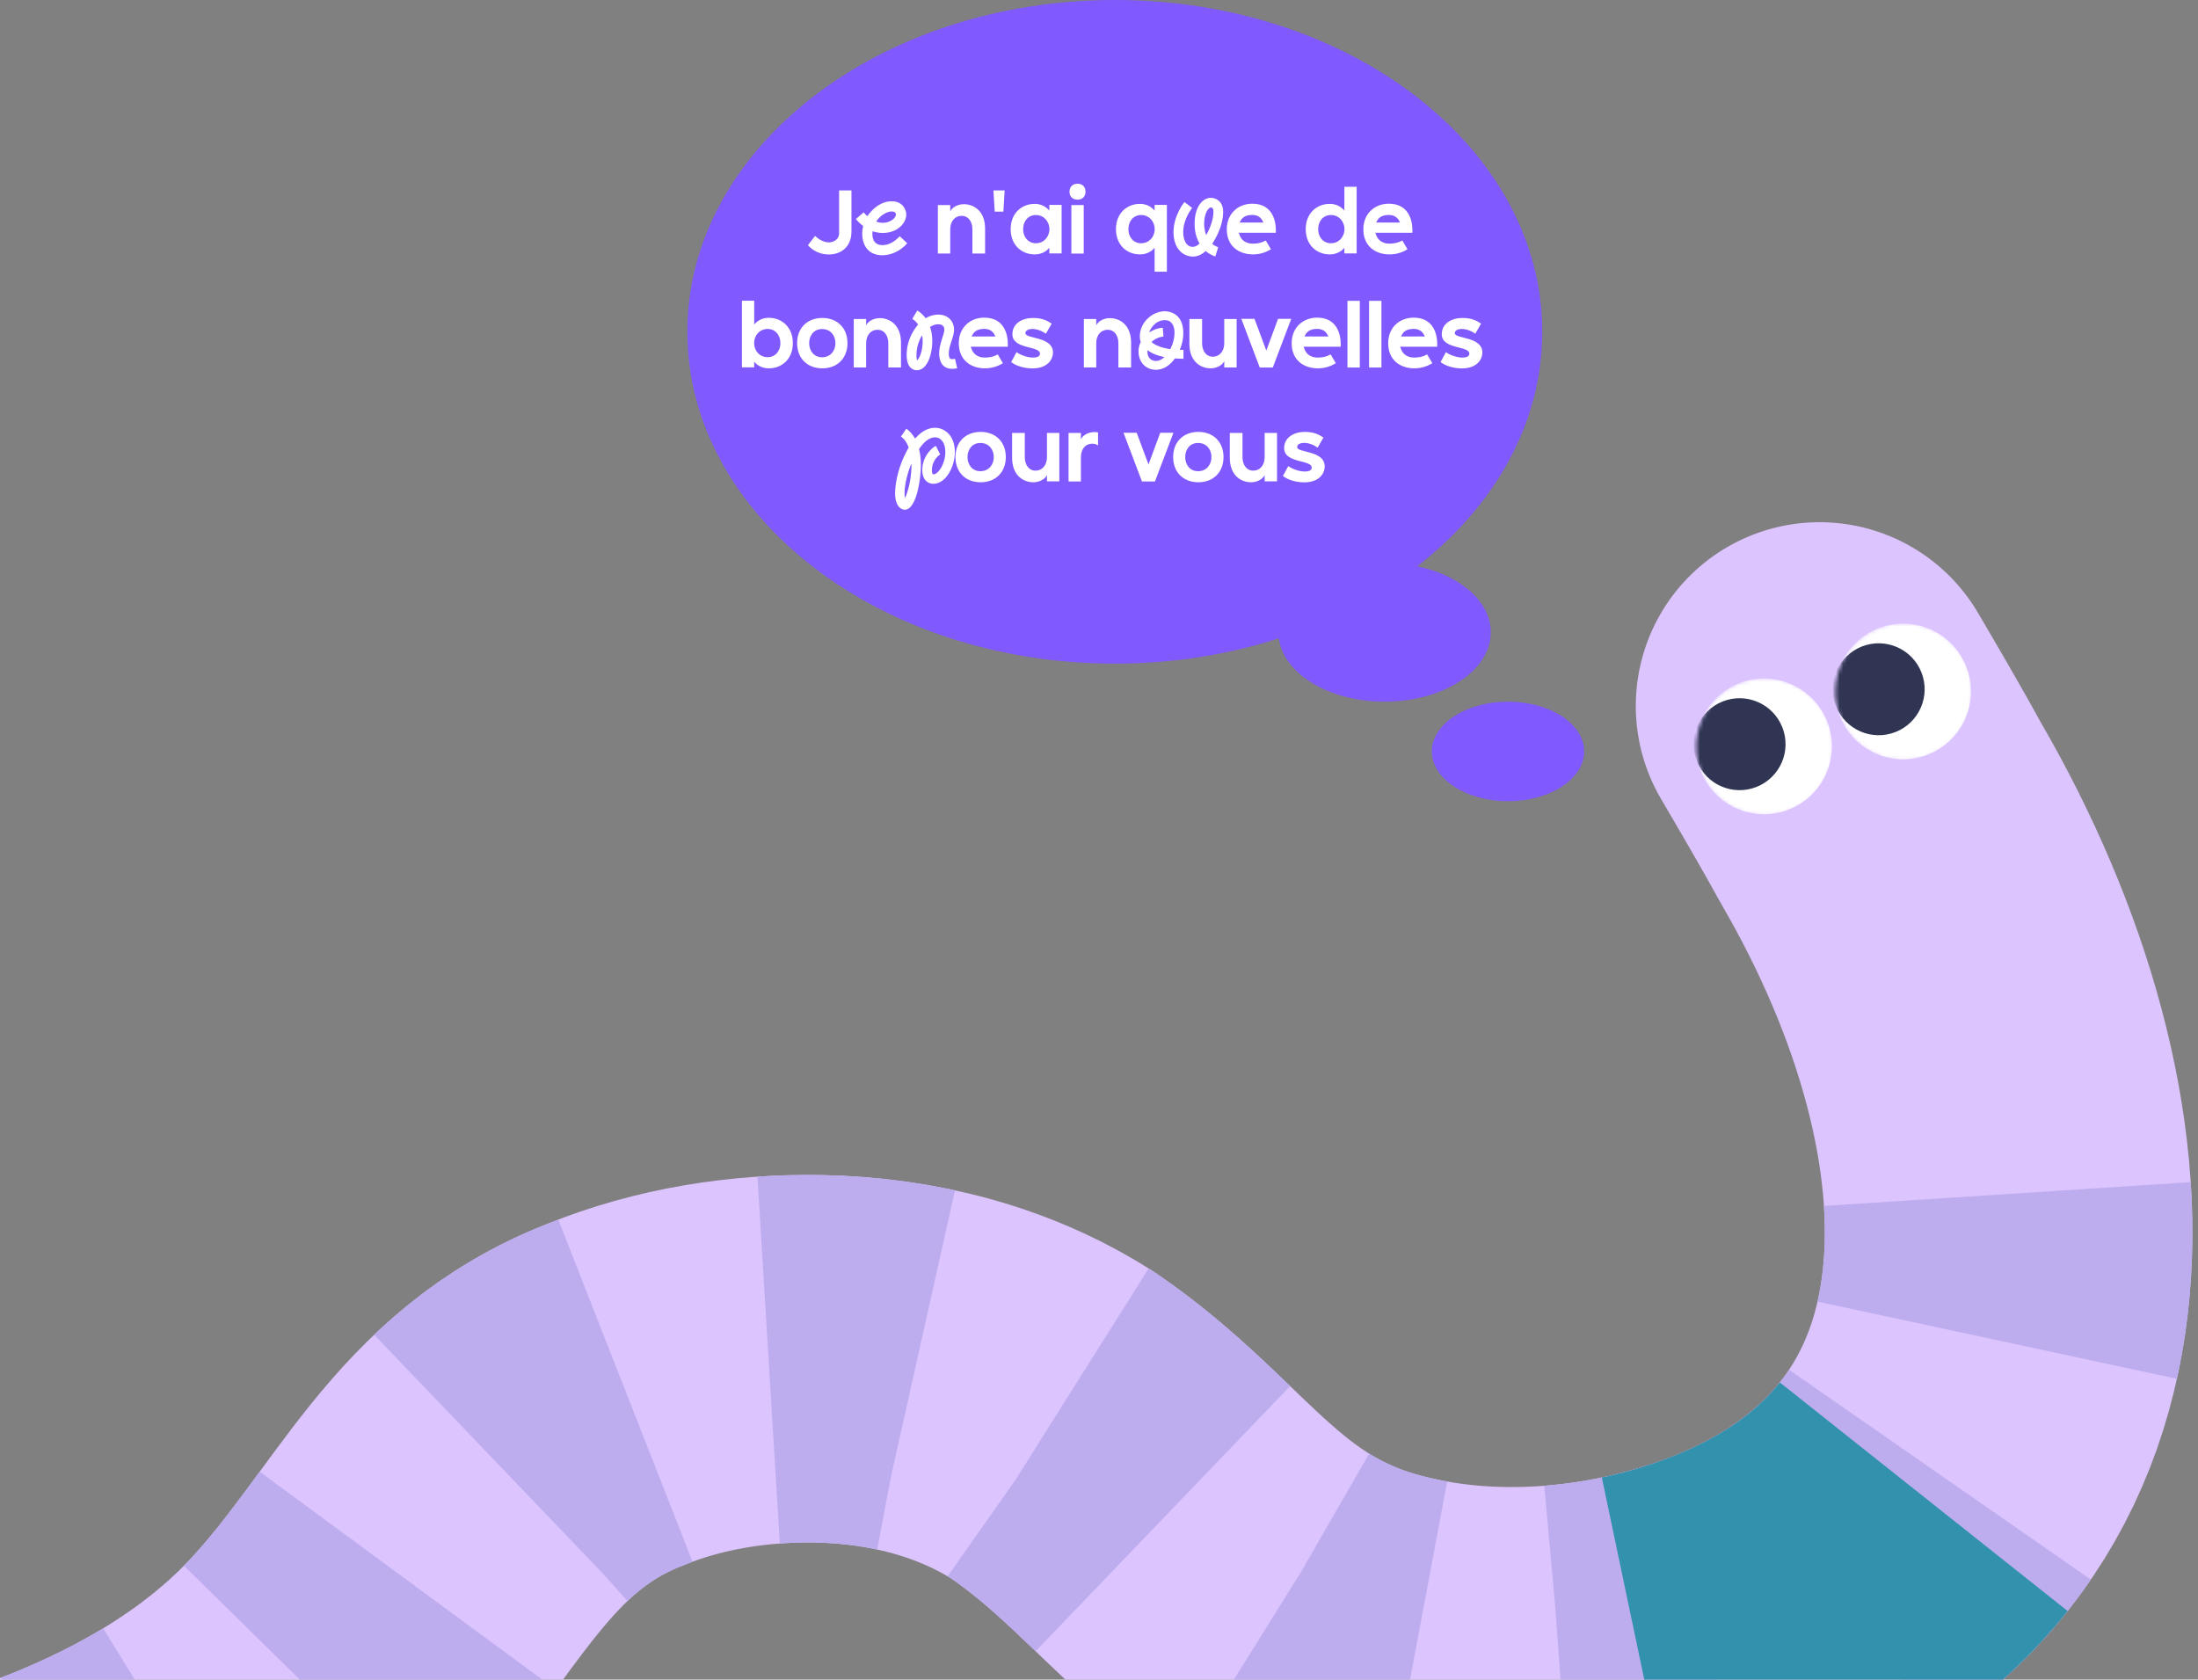 <svg width="598" height="457" viewBox="0 0 598 457" fill="none" xmlns="http://www.w3.org/2000/svg">
<rect x="0" y="0" width="598" height="457" fill="#808080" stroke="none"/>
<g clip-path="url(#clip0_3960_10798)">
<path d="M-59.047 522.764C-6.948 514.732 51.597 497.776 88.606 458.043C116.259 428.215 128.03 394.77 167.437 379.449C184.676 372.392 204.071 369.347 222.911 369.722C245.36 370.151 267.79 375.813 286.639 387.942C321.43 411.766 333.235 441.448 379.964 451.328C408.747 457.66 440.859 454.513 468.406 444.651C566.563 409.628 561.438 306.853 511.811 221.343C506.456 211.579 500.749 201.833 495.039 192.087" stroke="#DCC4FE" stroke-width="100" stroke-linecap="round" stroke-linejoin="round"/>
<path d="M-59.047 522.763C-6.948 514.731 51.597 497.775 88.606 458.041C116.259 428.214 128.03 394.769 167.437 379.448C184.675 372.391 204.071 369.345 222.91 369.721C245.36 370.15 267.789 375.812 286.639 387.941C321.429 411.765 333.235 441.447 379.964 451.327C408.747 457.659 440.859 454.512 468.406 444.649C533.582 421.394 553.222 368.267 544.532 310.157" stroke="#BDADEF" stroke-width="100" stroke-dasharray="40 40"/>
<path d="M523.387 407.248C510.847 423.035 492.822 435.939 468.406 444.651C461.227 447.221 453.739 449.335 446.08 450.944" stroke="#3291AC" stroke-width="100" stroke-linejoin="round"/>
<mask id="mask0_3960_10798" style="mask-type:alpha" maskUnits="userSpaceOnUse" x="461" y="184" width="38" height="38">
<circle cx="480.167" cy="203.19" r="18.652" transform="rotate(-21.553 480.167 203.19)" fill="white"/>
</mask>
<g mask="url(#mask0_3960_10798)">
<circle cx="479.923" cy="203.084" r="18.464" transform="rotate(-21.553 479.923 203.084)" fill="white"/>
<circle cx="473.281" cy="202.488" r="12.506" transform="rotate(-21.553 473.281 202.488)" fill="#2F3552"/>
</g>
<mask id="mask1_3960_10798" style="mask-type:alpha" maskUnits="userSpaceOnUse" x="499" y="169" width="38" height="38">
<circle cx="518.007" cy="188.243" r="18.652" transform="rotate(-21.553 518.007 188.243)" fill="white"/>
</mask>
<g mask="url(#mask1_3960_10798)">
<circle cx="517.764" cy="188.137" r="18.464" transform="rotate(-21.553 517.764 188.137)" fill="white"/>
<path d="M522.754 182.947C525.291 189.371 522.14 196.635 515.717 199.172C509.293 201.709 502.029 198.559 499.492 192.135C496.954 185.711 500.105 178.447 506.529 175.91C512.952 173.373 520.217 176.523 522.754 182.947Z" fill="#2F3552"/>
</g>
<path d="M410.28 190.917C421.724 190.917 431 196.98 431 204.459C431 211.938 421.723 218 410.28 218C398.837 218 389.561 211.938 389.561 204.459C389.561 196.98 398.837 190.917 410.28 190.917ZM303.298 0C367.527 0 419.595 40.422 419.595 90.284C419.595 115.187 406.607 137.734 385.604 154.067C397.204 156.52 405.594 163.637 405.594 172.035C405.594 182.463 392.658 190.917 376.702 190.917C361.595 190.917 349.198 183.338 347.922 173.681C334.181 178.117 319.108 180.568 303.298 180.568C239.068 180.568 187 140.147 187 90.284C187 40.422 239.069 0 303.298 0Z" fill="#8059FF"/>
<path d="M228.288 63.632V51.818H231.654V62.972C231.654 67.57 228.376 69.242 225.516 69.242C221.754 69.242 219.862 66.756 219.818 66.712V66.69L221.754 64.204C222.612 64.996 223.976 65.942 225.494 65.942C227.122 65.942 228.288 64.798 228.288 63.632ZM238.489 60.112L238.379 60.288C238.533 60.354 239.303 60.618 240.095 60.618C240.315 60.618 240.601 60.618 240.733 60.596C242.515 60.376 243.747 59.21 243.747 58.374C243.747 58.308 243.747 57.538 242.603 57.538C241.283 57.538 239.545 58.594 238.489 60.112ZM244.803 64.292L246.827 66.184C246.827 66.184 244.253 69.462 239.919 69.462C239.699 69.462 239.545 69.462 239.457 69.44C234.705 69.022 234.573 64.402 234.573 63.72V63.632C234.573 62.356 234.837 61.63 234.837 61.52C234.837 61.432 234.485 61.3 233.583 60.398C233.231 60.046 232.857 59.628 232.857 59.606C232.857 59.584 234.859 57.89 234.969 57.78C235.365 58.264 235.937 58.814 235.981 58.814C236.003 58.814 238.445 54.766 242.625 54.766C245.617 54.766 246.563 57.076 246.563 58.396C246.563 60.618 244.253 63.39 240.161 63.39C238.511 63.39 237.543 62.928 237.411 62.928C237.389 62.928 237.345 63.324 237.345 63.61C237.345 66.536 239.391 66.69 239.963 66.69H240.095C242.911 66.69 244.649 64.292 244.803 64.292ZM262.224 55.558C264.93 55.558 268.01 57.384 268.01 62.224V68.978H264.556V62.4C264.556 60.266 263.412 58.726 261.696 58.726C259.716 58.726 258.528 60.266 258.528 62.4V68.978H255.162V55.8H258.528V57.538C259.012 56.416 260.574 55.558 262.224 55.558ZM270.277 51.818H273.335L272.983 57.582H270.629L270.277 51.818ZM281.832 66.184C283.966 66.184 285.506 64.468 285.506 62.356C285.506 60.222 283.966 58.506 281.832 58.506C279.698 58.506 278.356 60.222 278.356 62.356C278.356 64.468 279.698 66.184 281.832 66.184ZM285.484 57.296V55.756H288.828V68.956H285.484V67.416C284.494 68.648 283.02 69.22 281.502 69.22C278.004 69.22 274.968 66.734 274.968 62.356C274.968 57.978 278.004 55.47 281.502 55.47C283.02 55.47 284.472 56.064 285.484 57.296ZM295.331 52.17C295.331 50.828 294.495 49.992 293.153 49.992C291.833 49.992 290.975 50.828 290.975 52.17C290.975 53.49 291.833 54.326 293.153 54.326C294.495 54.326 295.331 53.49 295.331 52.17ZM294.847 69H291.481V55.8H294.847V69ZM310.474 66.184C312.608 66.184 314.148 64.49 314.148 62.356C314.148 60.222 312.608 58.506 310.474 58.506C308.34 58.506 306.998 60.222 306.998 62.356C306.998 64.49 308.34 66.184 310.474 66.184ZM314.126 57.296V55.756H317.47V73.928H314.126V67.416C313.136 68.648 311.662 69.22 310.144 69.22C306.646 69.22 303.61 66.734 303.61 62.356C303.61 57.978 306.646 55.47 310.144 55.47C311.662 55.47 313.114 56.064 314.126 57.296ZM328.178 63.962L328.332 63.676C329.256 62.004 330.136 59.562 330.136 57.714C330.136 57.252 330.136 56.46 329.432 56.46C328.662 56.46 327.606 58.242 327.606 60.86C327.606 62.642 328.156 63.962 328.178 63.962ZM329.432 53.82C330.4 53.82 332.776 54.436 332.776 57.626C332.776 62.246 329.784 66.272 329.784 66.36C329.784 66.382 330.224 66.69 330.378 66.778C330.994 67.13 331.434 67.262 331.434 67.284L330.642 69.77C330.598 69.77 329.388 69.418 328.266 68.494L328.046 68.318C326.99 69.22 325.868 69.814 324.526 69.814C324.438 69.814 324.328 69.814 324.218 69.792C321.644 69.616 319.268 67.482 319.268 63.126C319.268 58.682 322.172 54.986 322.26 54.986C322.304 54.986 324.328 56.548 324.328 56.57C324.328 56.636 321.908 59.474 321.908 63.214C321.908 64.842 322.524 67.174 324.526 67.174C325.208 67.174 325.868 66.734 326.352 66.272C325.098 64.05 325.01 62.004 325.01 60.86C325.01 56.042 327.364 53.82 329.432 53.82ZM340.695 58.484C338.385 58.484 337.681 59.606 337.263 60.552H343.753L343.687 60.442C343.115 59.122 342.125 58.484 340.695 58.484ZM347.119 62.686C347.119 62.906 347.119 63.126 347.097 63.346H337.021L337.241 63.94C337.791 65.436 339.023 66.294 340.871 66.294C342.125 66.294 343.291 66.052 344.369 65.436L345.777 67.812C344.325 68.736 342.653 69.22 340.871 69.22C337.197 69.22 333.765 67.108 333.765 62.378C333.765 58.176 336.801 55.426 340.695 55.426C346.063 55.426 347.119 59.87 347.119 62.686ZM362.106 66.184C364.24 66.184 365.78 64.468 365.78 62.356C365.78 60.222 364.24 58.506 362.106 58.506C359.972 58.506 358.63 60.222 358.63 62.356C358.63 64.468 359.972 66.184 362.106 66.184ZM365.758 57.296V50.828H369.102V68.956H365.758V67.416C364.768 68.648 363.294 69.22 361.776 69.22C358.278 69.22 355.242 66.734 355.242 62.356C355.242 57.978 358.278 55.47 361.776 55.47C363.294 55.47 364.746 56.064 365.758 57.296ZM377.848 58.484C375.538 58.484 374.834 59.606 374.416 60.552H380.906L380.84 60.442C380.268 59.122 379.278 58.484 377.848 58.484ZM384.272 62.686C384.272 62.906 384.272 63.126 384.25 63.346H374.174L374.394 63.94C374.944 65.436 376.176 66.294 378.024 66.294C379.278 66.294 380.444 66.052 381.522 65.436L382.93 67.812C381.478 68.736 379.806 69.22 378.024 69.22C374.35 69.22 370.918 67.108 370.918 62.378C370.918 58.176 373.954 55.426 377.848 55.426C383.216 55.426 384.272 59.87 384.272 62.686ZM205.171 93.356C205.171 95.468 206.711 97.184 208.845 97.184C210.979 97.184 212.321 95.468 212.321 93.356C212.321 91.222 210.979 89.506 208.845 89.506C206.711 89.506 205.171 91.222 205.171 93.356ZM205.193 99.956H201.849V81.828H205.193V88.296C206.205 87.064 207.657 86.47 209.175 86.47C212.673 86.47 215.709 88.978 215.709 93.356C215.709 97.734 212.673 100.22 209.175 100.22C207.657 100.22 206.183 99.648 205.193 98.416V99.956ZM223.641 97.206C226.083 97.206 227.293 95.292 227.293 93.356C227.293 91.442 226.083 89.528 223.641 89.528C221.309 89.528 220.143 91.442 220.143 93.356C220.143 95.292 221.309 97.206 223.641 97.206ZM223.729 86.514C227.821 86.514 230.571 89.264 230.571 93.356C230.571 97.47 227.821 100.22 223.729 100.22C219.615 100.22 216.865 97.47 216.865 93.356C216.865 89.264 219.615 86.514 223.729 86.514ZM239.343 86.558C242.049 86.558 245.129 88.384 245.129 93.224V99.978H241.675V93.4C241.675 91.266 240.531 89.726 238.815 89.726C236.835 89.726 235.647 91.266 235.647 93.4V99.978H232.281V86.8H235.647V88.538C236.131 87.416 237.693 86.558 239.343 86.558ZM250.871 91.266C250.849 91.266 249.331 93.444 249.331 96.678C249.331 97.668 249.507 98.042 249.529 98.042C249.529 98.042 249.573 97.976 249.639 97.932C250.321 97.206 251.025 95.182 251.025 92.916C251.025 92.058 250.893 91.266 250.871 91.266ZM249.155 100.726C247.901 100.572 246.669 99.516 246.669 96.634C246.669 91.442 249.793 88.384 249.793 88.296C249.793 88.296 249.749 88.252 249.683 88.164C249.023 87.196 248.209 86.8 248.209 86.756C248.209 86.668 249.573 84.49 249.573 84.49C249.639 84.49 250.761 85.194 251.685 86.382C251.751 86.514 251.839 86.58 251.839 86.58C251.905 86.58 253.335 85.59 255.271 85.59C257.603 85.59 259.561 87.086 259.561 89.748C259.561 91.684 258.131 94.016 258.131 96.172C258.131 97.646 258.637 97.712 258.945 97.712H259.011C259.385 97.712 259.781 97.624 259.825 97.624L260.419 100.198C260.419 100.198 259.803 100.352 259.033 100.352C256.591 100.352 255.513 98.592 255.513 96.128C255.513 93.554 256.921 90.958 256.921 89.748C256.921 89.44 256.921 88.23 255.271 88.23C254.083 88.23 253.049 88.934 253.049 88.978C253.049 89.088 253.643 90.408 253.643 92.916C253.643 96.172 252.389 100.748 249.397 100.748C249.331 100.748 249.221 100.748 249.155 100.726ZM267.781 89.484C265.471 89.484 264.767 90.606 264.349 91.552H270.839L270.773 91.442C270.201 90.122 269.211 89.484 267.781 89.484ZM274.205 93.686C274.205 93.906 274.205 94.126 274.183 94.346H264.107L264.327 94.94C264.877 96.436 266.109 97.294 267.957 97.294C269.211 97.294 270.377 97.052 271.455 96.436L272.863 98.812C271.411 99.736 269.739 100.22 267.957 100.22C264.283 100.22 260.851 98.108 260.851 93.378C260.851 89.176 263.887 86.426 267.781 86.426C273.149 86.426 274.205 90.87 274.205 93.686ZM280.892 100.242C278.846 100.242 276.426 99.604 275.106 98.504L276.558 95.82C277.944 96.788 279.748 97.294 281.09 97.294C282.168 97.294 282.938 96.964 282.938 96.238C282.96 94.016 275.436 95.138 275.436 90.936C275.436 87.944 278.23 86.514 281.002 86.514C283.488 86.514 284.852 87.196 286.128 88.054L284.544 90.804C283.312 89.902 281.948 89.506 280.87 89.506C279.77 89.506 278.978 89.924 278.978 90.65C278.978 92.278 286.48 91.464 286.48 95.952C286.48 97.602 285.182 100.242 280.892 100.242ZM301.944 86.558C304.65 86.558 307.73 88.384 307.73 93.224V99.978H304.276V93.4C304.276 91.266 303.132 89.726 301.416 89.726C299.436 89.726 298.248 91.266 298.248 93.4V99.978H294.882V86.8H298.248V88.538C298.732 87.416 300.294 86.558 301.944 86.558ZM314.462 98.218H314.506C315.738 98.218 316.794 97.184 316.794 97.162C316.794 97.162 316.64 97.118 316.42 97.074C313.428 96.414 312.262 95.292 312.196 95.292C312.196 95.292 312.174 95.292 312.174 95.578C312.174 98.13 314.176 98.218 314.462 98.218ZM318.51 94.764C319.148 93.51 319.544 91.926 319.544 90.562C319.544 88.648 318.796 87.108 316.926 87.108C314 87.108 312.68 90.1 312.68 90.43C312.724 90.43 314.396 89.264 316.354 89.176C316.376 89.55 316.53 91.42 316.53 91.508C316.53 91.574 316.53 91.574 316.442 91.574C314.396 91.838 313.318 93.026 313.318 93.07C313.318 93.114 313.362 93.158 313.494 93.246C315.1 94.544 318.158 94.984 318.378 94.984C318.4 94.984 318.422 94.94 318.51 94.764ZM320.996 95.182L321.986 95.204V97.624C321.986 97.624 320.666 97.58 319.654 97.536C318.378 99.296 316.662 100.616 314.484 100.616C312.064 100.616 309.754 98.878 309.754 95.6C309.754 94.28 310.194 93.378 310.37 93.026L310.304 92.916C310.128 92.366 310.106 91.948 310.106 91.618V91.53C310.106 87.702 313.516 84.688 316.926 84.688C317.564 84.688 321.942 84.864 321.942 90.628C321.942 93.158 320.996 95.072 320.996 95.182ZM329.382 100.22C326.676 100.22 323.596 98.394 323.596 93.554V86.8H327.05V93.378C327.05 95.512 328.194 97.052 329.91 97.052C331.89 97.052 333.078 95.512 333.078 93.378V86.8H336.444V99.978H333.078V98.24C332.594 99.362 331.032 100.22 329.382 100.22ZM347.709 86.756H351.295V86.778L346.279 100H342.737L337.721 86.756H341.307L344.519 95.38L347.709 86.756ZM358.345 89.484C356.035 89.484 355.331 90.606 354.913 91.552H361.403L361.337 91.442C360.765 90.122 359.775 89.484 358.345 89.484ZM364.769 93.686C364.769 93.906 364.769 94.126 364.747 94.346H354.671L354.891 94.94C355.441 96.436 356.673 97.294 358.521 97.294C359.775 97.294 360.941 97.052 362.019 96.436L363.427 98.812C361.975 99.736 360.303 100.22 358.521 100.22C354.847 100.22 351.415 98.108 351.415 93.378C351.415 89.176 354.451 86.426 358.345 86.426C363.713 86.426 364.769 90.87 364.769 93.686ZM366.593 100V81.85H369.959V100H366.593ZM372.475 100V81.85H375.841V100H372.475ZM384.604 89.484C382.294 89.484 381.59 90.606 381.172 91.552H387.662L387.596 91.442C387.024 90.122 386.034 89.484 384.604 89.484ZM391.028 93.686C391.028 93.906 391.028 94.126 391.006 94.346H380.93L381.15 94.94C381.7 96.436 382.932 97.294 384.78 97.294C386.034 97.294 387.2 97.052 388.278 96.436L389.686 98.812C388.234 99.736 386.562 100.22 384.78 100.22C381.106 100.22 377.674 98.108 377.674 93.378C377.674 89.176 380.71 86.426 384.604 86.426C389.972 86.426 391.028 90.87 391.028 93.686ZM397.715 100.242C395.669 100.242 393.249 99.604 391.929 98.504L393.381 95.82C394.767 96.788 396.571 97.294 397.913 97.294C398.991 97.294 399.761 96.964 399.761 96.238C399.783 94.016 392.259 95.138 392.259 90.936C392.259 87.944 395.053 86.514 397.825 86.514C400.311 86.514 401.675 87.196 402.951 88.054L401.367 90.804C400.135 89.902 398.771 89.506 397.693 89.506C396.593 89.506 395.801 89.924 395.801 90.65C395.801 92.278 403.303 91.464 403.303 95.952C403.303 97.602 402.005 100.242 397.715 100.242ZM246.233 135.51C246.255 135.51 247.971 131.792 247.971 126.688V126.49C247.971 126.292 247.949 126.182 247.949 126.182C247.883 126.182 246.101 130.582 246.101 134.146C246.101 135.048 246.233 135.466 246.233 135.51ZM254.417 116.392C256.837 116.392 259.785 118.328 259.785 123.036C259.785 126.952 257.365 131.638 253.933 131.638C252.547 131.638 250.919 130.692 250.919 127.876C250.919 123.696 254.263 121.342 254.615 121.342C254.637 121.342 255.803 123.608 255.803 123.652C255.803 123.652 253.537 124.95 253.537 127.964C253.537 128.976 253.823 129.064 253.933 129.064H253.977C255.275 129.064 257.189 126.16 257.189 123.014C257.189 120.044 255.671 118.988 254.417 118.988C252.987 118.988 251.513 120.066 250.193 121.958L250.039 122.178C250.281 123.212 250.545 124.554 250.545 126.622C250.545 129.944 249.423 138.7 246.145 138.7C246.013 138.7 245.925 138.7 245.881 138.678C243.593 138.172 243.527 135.07 243.527 134.234V134.146C243.527 133.464 243.593 128.052 247.223 121.76C246.739 120.484 246.211 119.582 245.111 118.768C245.419 118.328 246.563 116.656 246.585 116.656C246.607 116.656 247.795 117.36 248.961 119.318L249.093 119.186C251.073 116.986 252.921 116.392 254.417 116.392ZM266.718 128.206C269.16 128.206 270.37 126.292 270.37 124.356C270.37 122.442 269.16 120.528 266.718 120.528C264.386 120.528 263.22 122.442 263.22 124.356C263.22 126.292 264.386 128.206 266.718 128.206ZM266.806 117.514C270.898 117.514 273.648 120.264 273.648 124.356C273.648 128.47 270.898 131.22 266.806 131.22C262.692 131.22 259.942 128.47 259.942 124.356C259.942 120.264 262.692 117.514 266.806 117.514ZM281.144 131.22C278.438 131.22 275.358 129.394 275.358 124.554V117.8H278.812V124.378C278.812 126.512 279.956 128.052 281.672 128.052C283.652 128.052 284.84 126.512 284.84 124.378V117.8H288.206V130.978H284.84V129.24C284.356 130.362 282.794 131.22 281.144 131.22ZM298.744 117.646V121.21C298.546 121.056 298.04 120.726 297.248 120.726C293.97 120.726 294.08 124.4 294.08 124.4V131H290.714V117.8H294.08V119.538C294.564 118.416 296.126 117.558 297.776 117.558C298.106 117.558 298.414 117.602 298.744 117.646ZM315.659 117.756H319.245V117.778L314.229 131H310.687L305.671 117.756H309.257L312.469 126.38L315.659 117.756ZM325.946 128.206C328.388 128.206 329.598 126.292 329.598 124.356C329.598 122.442 328.388 120.528 325.946 120.528C323.614 120.528 322.448 122.442 322.448 124.356C322.448 126.292 323.614 128.206 325.946 128.206ZM326.034 117.514C330.126 117.514 332.876 120.264 332.876 124.356C332.876 128.47 330.126 131.22 326.034 131.22C321.92 131.22 319.17 128.47 319.17 124.356C319.17 120.264 321.92 117.514 326.034 117.514ZM340.372 131.22C337.666 131.22 334.586 129.394 334.586 124.554V117.8H338.04V124.378C338.04 126.512 339.184 128.052 340.9 128.052C342.88 128.052 344.068 126.512 344.068 124.378V117.8H347.434V130.978H344.068V129.24C343.584 130.362 342.022 131.22 340.372 131.22ZM354.826 131.242C352.78 131.242 350.36 130.604 349.04 129.504L350.492 126.82C351.878 127.788 353.682 128.294 355.024 128.294C356.102 128.294 356.872 127.964 356.872 127.238C356.894 125.016 349.37 126.138 349.37 121.936C349.37 118.944 352.164 117.514 354.936 117.514C357.422 117.514 358.786 118.196 360.062 119.054L358.478 121.804C357.246 120.902 355.882 120.506 354.804 120.506C353.704 120.506 352.912 120.924 352.912 121.65C352.912 123.278 360.414 122.464 360.414 126.952C360.414 128.602 359.116 131.242 354.826 131.242Z" fill="white"/>
</g>
<defs>
<clipPath id="clip0_3960_10798">
<rect width="598" height="457" fill="white"/>
</clipPath>
</defs>
</svg>
